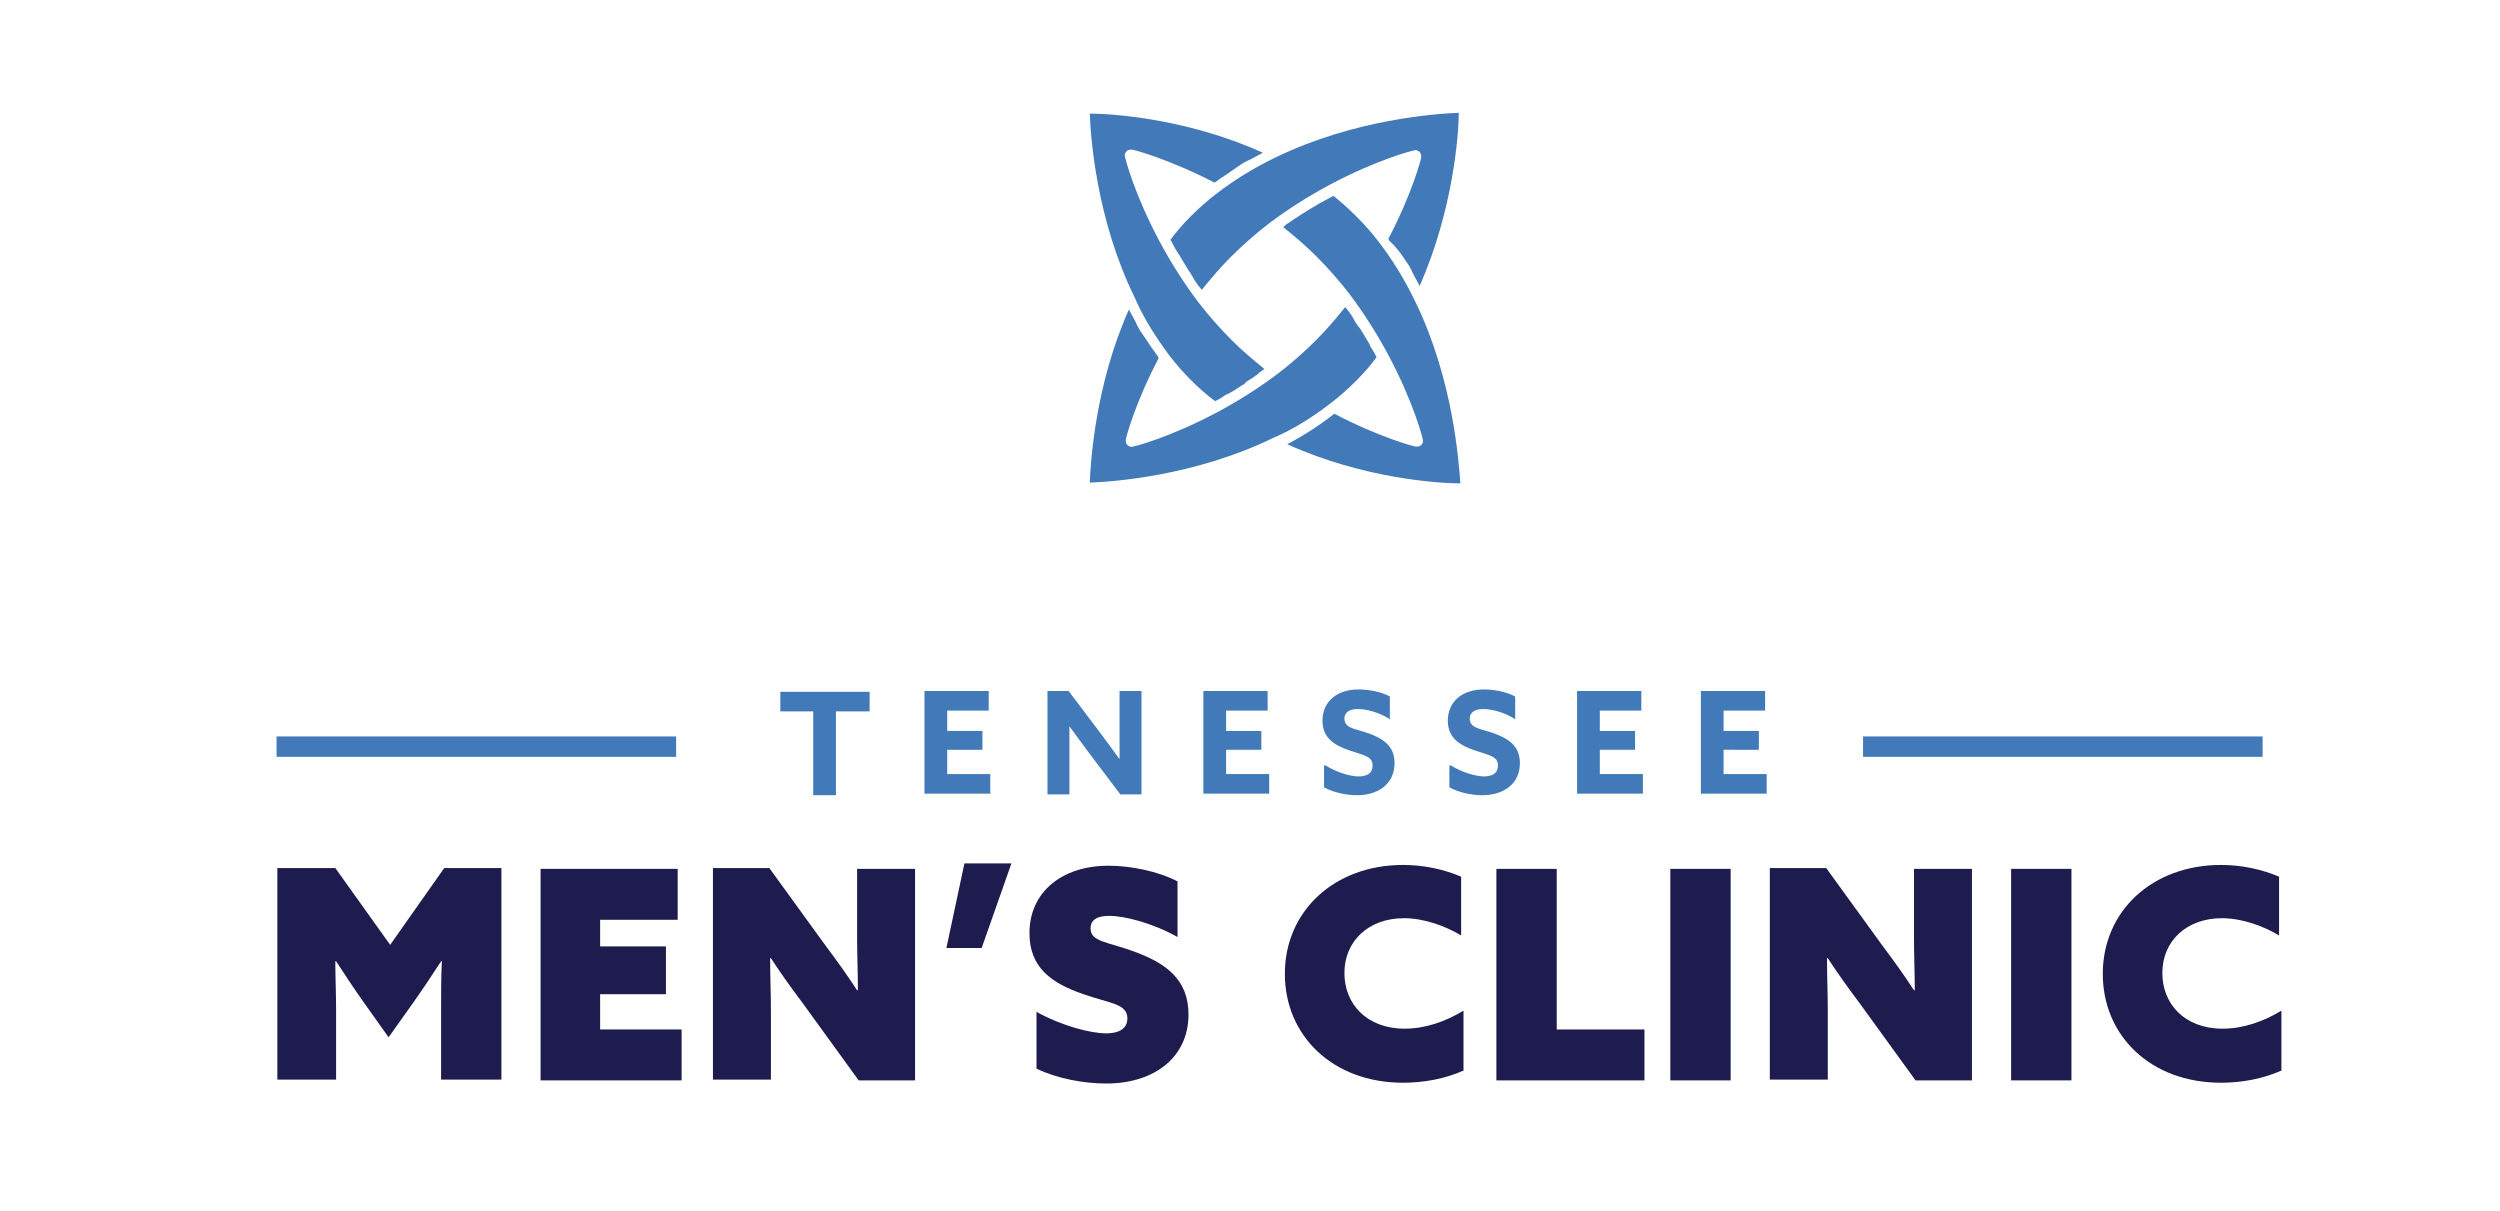 <?xml version="1.0" encoding="utf-8"?>
<!-- Generator: Adobe Illustrator 22.1.0, SVG Export Plug-In . SVG Version: 6.00 Build 0)  -->
<svg version="1.1" id="Layer_1" xmlns="http://www.w3.org/2000/svg" xmlns:xlink="http://www.w3.org/1999/xlink" x="0px" y="0px"
	 viewBox="0 0 319.1 154.6" style="enable-background:new 0 0 319.1 154.6;" xml:space="preserve">
<style type="text/css">
	.st0{fill:#427AB9;}
	.st1{fill:#1E1B4E;}
</style>
<g>
	<g>
		<g>
			<g>
				<path class="st0" d="M103.9,90.8h-4.3v-2.5H111v2.5h-4.3v10.7h-2.9V90.8z"/>
			</g>
			<g>
				<path class="st0" d="M118,88.2h8.2v2.5h-5.3v2.6h4.5v2.4h-4.5v3.1h5.5v2.5H118V88.2z"/>
			</g>
			<g>
				<path class="st0" d="M139,96.1c-0.9-1.2-1.7-2.3-2.5-3.4l0,0c0,1.3,0,2.5,0,3.8v4.9h-2.8V88.2h2.7l4,5.3
					c0.9,1.2,1.7,2.3,2.5,3.4l0,0c0-1.3,0-2.5,0-3.8v-4.9h2.8v13.2H143L139,96.1z"/>
			</g>
			<g>
				<path class="st0" d="M153.6,88.2h8.2v2.5h-5.3v2.6h4.5v2.4h-4.5v3.1h5.5v2.5h-8.4V88.2z"/>
			</g>
			<g>
				<path class="st0" d="M169.2,97.7c1.4,0.9,3.2,1.4,4.2,1.4c1.1,0,1.8-0.4,1.8-1.4c0-1.2-1.2-1.3-2.9-1.9
					c-1.8-0.6-3.5-1.5-3.5-3.8c0-2.5,1.9-4,4.6-4c1.3,0,2.9,0.3,4,0.9v2.9c-1.4-0.9-3-1.3-4.1-1.3c-1,0-1.7,0.4-1.7,1.2
					c0,1.2,1.2,1.3,2.8,1.8c2,0.7,3.6,1.6,3.6,3.9c0,2.6-2,4.1-4.8,4.1c-1.3,0-2.9-0.3-4.2-1V97.7z"/>
			</g>
			<g>
				<path class="st0" d="M185.2,97.7c1.4,0.9,3.2,1.4,4.2,1.4c1.1,0,1.8-0.4,1.8-1.4c0-1.2-1.2-1.3-2.9-1.9
					c-1.8-0.6-3.5-1.5-3.5-3.8c0-2.5,1.9-4,4.6-4c1.3,0,2.9,0.3,4,0.9v2.9c-1.4-0.9-3-1.3-4.1-1.3c-1,0-1.7,0.4-1.7,1.2
					c0,1.2,1.2,1.3,2.8,1.8c2,0.7,3.6,1.6,3.6,3.9c0,2.6-2,4.1-4.8,4.1c-1.3,0-2.9-0.3-4.2-1V97.7z"/>
			</g>
			<g>
				<path class="st0" d="M201.3,88.2h8.2v2.5h-5.3v2.6h4.5v2.4h-4.5v3.1h5.5v2.5h-8.4V88.2z"/>
			</g>
			<g>
				<path class="st0" d="M217.1,88.2h8.2v2.5H220v2.6h4.5v2.4H220v3.1h5.5v2.5h-8.4V88.2z"/>
			</g>
		</g>
		<g>
			<g>
				<path class="st1" d="M35.4,137.8v-27h7.4l7,9.8l6.9-9.8h7.3v27h-7.7V129c0-2.1,0-4.5,0.1-6.3l-0.1,0c-1.1,1.7-2.3,3.5-3.5,5.2
					l-3.2,4.5l-3.2-4.5c-1.2-1.7-2.4-3.5-3.5-5.2l-0.1,0c0,1.9,0.1,4.2,0.1,6.3v8.8H35.4z"/>
			</g>
			<g>
				<path class="st1" d="M68.9,110.9h17.6v6.5h-9.9v3.4h8.4v6.1h-8.4v4.5h10.4v6.5h-18V110.9z"/>
			</g>
			<g>
				<path class="st1" d="M102.5,128.1c-1.5-2-2.8-3.8-4.1-5.8l-0.1,0c0,2.3,0.1,4.6,0.1,6.9v8.6H91v-27h7.2l7.1,9.8
					c1.5,2,2.8,3.8,4.1,5.8l0.1,0c0-2.3-0.1-4.6-0.1-6.9v-8.6h7.4v27h-7.2L102.5,128.1z"/>
			</g>
			<g>
				<path class="st1" d="M123.1,110.2h6l-3.8,10.8h-4.5L123.1,110.2z"/>
			</g>
			<g>
				<path class="st1" d="M132.2,129.1c3.4,1.9,7.1,2.8,9,2.8c1.6,0,2.7-0.6,2.7-1.9c0-1.9-2.2-1.9-5.6-3.1c-4.1-1.4-6.9-3.4-6.9-7.8
					c0-5.2,4.1-8.6,10.1-8.6c2.8,0,6.3,0.7,8.8,2v7.1c-3.2-1.8-6.8-2.7-8.7-2.7c-1.4,0-2.4,0.4-2.4,1.6c0,1.7,2.1,1.7,5.4,2.9
					c4.2,1.5,7.1,3.6,7.1,8.1c0,5.4-4.3,8.8-10.5,8.8c-2.8,0-6.2-0.6-8.9-1.9V129.1z"/>
			</g>
			<g>
				<path class="st1" d="M186.9,136.6c-2.4,1.1-5.2,1.6-7.8,1.6c-9,0-15.1-6-15.1-13.9c0-8,6.3-13.9,15.1-13.9
					c2.7,0,5.3,0.6,7.4,1.5v7.5c-2-1.2-4.7-2.2-7.3-2.2c-4.5,0-7.6,2.9-7.6,7c0,3.9,2.8,7.1,7.7,7.1c2.6,0,5.2-0.9,7.5-2.3V136.6z"
					/>
			</g>
			<g>
				<path class="st1" d="M191,110.9h7.7v20.5h11.2v6.5H191V110.9z"/>
			</g>
			<g>
				<path class="st1" d="M213.2,110.9h7.7v27h-7.7V110.9z"/>
			</g>
			<g>
				<path class="st1" d="M237.4,128.1c-1.5-2-2.8-3.8-4.1-5.8l-0.1,0c0,2.3,0.1,4.6,0.1,6.9v8.6h-7.4v-27h7.2l7.1,9.8
					c1.5,2,2.8,3.8,4.1,5.8l0.1,0c0-2.3-0.1-4.6-0.1-6.9v-8.6h7.4v27h-7.2L237.4,128.1z"/>
			</g>
			<g>
				<path class="st1" d="M256.7,110.9h7.7v27h-7.7V110.9z"/>
			</g>
			<g>
				<path class="st1" d="M291.3,136.6c-2.4,1.1-5.2,1.6-7.8,1.6c-9,0-15.1-6-15.1-13.9c0-8,6.3-13.9,15.1-13.9
					c2.7,0,5.3,0.6,7.4,1.5v7.5c-2-1.2-4.7-2.2-7.3-2.2c-4.5,0-7.6,2.9-7.6,7c0,3.9,2.8,7.1,7.7,7.1c2.6,0,5.2-0.9,7.5-2.3V136.6z"
					/>
			</g>
		</g>
		<g>
			<g>
				<rect x="237.8" y="94" class="st0" width="51" height="2.6"/>
			</g>
			<g>
				<rect x="35.3" y="94" class="st0" width="51" height="2.6"/>
			</g>
		</g>
	</g>
	<g>
		<path class="st0" d="M149.2,45.3c0.9,1.2,1.9,2.3,2.9,3.3c0.9,0.9,1.9,1.8,3,2.6c0.4-0.2,0.8-0.4,1.2-0.7c0.1-0.1,0.3-0.2,0.4-0.2
			c0.6-0.3,1.2-0.7,1.8-1.1c0.2-0.1,0.4-0.2,0.5-0.4c0.4-0.3,0.8-0.5,1.2-0.8c0.2-0.1,0.4-0.3,0.6-0.5c0.2-0.1,0.4-0.3,0.6-0.4
			c-1.5-1.2-2.9-2.4-4.2-3.7c-1.5-1.5-3-3.2-4.3-4.9c-1.8-2.4-3.4-4.9-4.9-7.7c-3.2-6-4.4-10.6-4.4-10.8c-0.1-0.2,0-0.5,0.2-0.7
			c0.2-0.2,0.4-0.2,0.7-0.2c0.2,0,4.7,1.2,10.5,4.2c0.1,0,0.1-0.1,0.2-0.1c0.4-0.3,0.8-0.6,1.3-0.9c0,0,0,0,0,0
			c0.4-0.3,0.9-0.6,1.3-0.9c0.1-0.1,0.2-0.1,0.3-0.2c0.4-0.3,0.9-0.6,1.4-0.8c0.1,0,0.1-0.1,0.2-0.1c0.4-0.2,0.9-0.5,1.3-0.7
			c0.1,0,0.1-0.1,0.2-0.1c-9.7-4.4-19.4-5-22.1-5c0.1,2.8,0.8,13.4,5.7,23.4C145.9,40.5,147.5,43,149.2,45.3L149.2,45.3z"/>
		<path class="st0" d="M179.3,33.1c0.1,0.1,0.1,0.2,0.2,0.3c0.3,0.4,0.6,0.9,0.8,1.4c0,0.1,0.1,0.1,0.1,0.2c0.2,0.4,0.5,0.9,0.7,1.3
			c0,0.1,0.1,0.1,0.1,0.2c4.3-9.7,5-19.5,5-22.1c-2.8,0.1-13.3,0.8-23.4,5.7c-2.7,1.3-5.3,2.9-7.5,4.6c-1.2,0.9-2.3,1.9-3.3,2.9
			c-0.9,0.9-1.8,1.9-2.6,3c0.2,0.4,0.5,0.9,0.7,1.3c0.1,0.1,0.1,0.2,0.2,0.3c0.4,0.6,0.7,1.2,1.1,1.8c0.1,0.2,0.2,0.3,0.3,0.5
			c0.3,0.4,0.5,0.8,0.8,1.3c0.1,0.2,0.3,0.4,0.4,0.6c0.2,0.2,0.3,0.4,0.5,0.6c1.2-1.5,2.4-2.9,3.7-4.2c1.5-1.5,3.2-3,4.9-4.3
			c2.4-1.8,4.9-3.4,7.7-4.9c6-3.2,10.6-4.4,10.8-4.4c0.2-0.1,0.5,0,0.7,0.2c0.2,0.2,0.2,0.4,0.2,0.7c0,0.2-1.2,4.7-4.2,10.4
			c0,0,0.1,0.1,0.1,0.2C178.1,31.4,178.7,32.2,179.3,33.1L179.3,33.1z"/>
		<path class="st0" d="M169.8,51.5c1.2-0.9,2.3-1.9,3.3-2.9c0.9-0.9,1.8-1.9,2.6-3c-0.2-0.5-0.5-0.9-0.8-1.4c0-0.1-0.1-0.2-0.1-0.3
			c-0.4-0.6-0.7-1.2-1.1-1.8c-0.1-0.2-0.2-0.3-0.3-0.4c-0.3-0.4-0.6-0.9-0.8-1.3c-0.1-0.2-0.3-0.4-0.4-0.6c-0.2-0.2-0.3-0.4-0.5-0.6
			c-1.2,1.5-2.4,2.9-3.7,4.2c-1.5,1.5-3.2,3-4.9,4.3c-2.4,1.8-4.9,3.4-7.7,4.9c-6,3.2-10.6,4.4-10.8,4.4c-0.2,0.1-0.5,0-0.7-0.2
			c-0.2-0.2-0.2-0.4-0.2-0.7c0-0.2,1.2-4.7,4.2-10.4c0,0-0.1-0.1-0.1-0.2c-0.6-0.8-1.2-1.7-1.8-2.6c-0.1-0.1-0.1-0.2-0.2-0.3
			c-0.3-0.4-0.6-0.9-0.8-1.4c0-0.1-0.1-0.1-0.1-0.2c-0.2-0.4-0.5-0.9-0.7-1.3c0-0.1-0.1-0.1-0.1-0.2c-4.3,9.6-4.9,19.5-5,22.1
			c2.8-0.1,13.3-0.8,23.4-5.7C165.1,54.8,167.6,53.2,169.8,51.5L169.8,51.5z"/>
		<path class="st0" d="M180.6,38.4c-1.3-2.7-2.9-5.3-4.6-7.5c-0.9-1.2-1.9-2.3-2.9-3.3c-0.9-0.9-1.9-1.8-2.9-2.6
			c-0.4,0.2-0.9,0.5-1.3,0.7c-0.1,0.1-0.2,0.1-0.4,0.2c-0.6,0.4-1.2,0.7-1.8,1.1c-0.2,0.1-0.3,0.2-0.5,0.3c-0.4,0.3-0.8,0.5-1.2,0.8
			c-0.2,0.1-0.4,0.3-0.6,0.4c-0.2,0.1-0.4,0.3-0.6,0.5c1.5,1.2,2.9,2.4,4.2,3.7c1.5,1.5,3,3.2,4.3,4.9c0,0,0,0,0,0
			c1.8,2.4,3.4,4.9,4.9,7.7c3.2,6,4.4,10.6,4.4,10.8c0.1,0.2,0,0.5-0.2,0.7c-0.2,0.2-0.4,0.2-0.7,0.2c-0.2,0-4.7-1.2-10.4-4.2
			c0,0-0.1,0.1-0.1,0.1c-1.8,1.4-3.8,2.7-5.9,3.8c9.7,4.4,19.4,5,22.1,5C186.2,59,185.5,48.4,180.6,38.4L180.6,38.4z"/>
	</g>
</g>
</svg>
